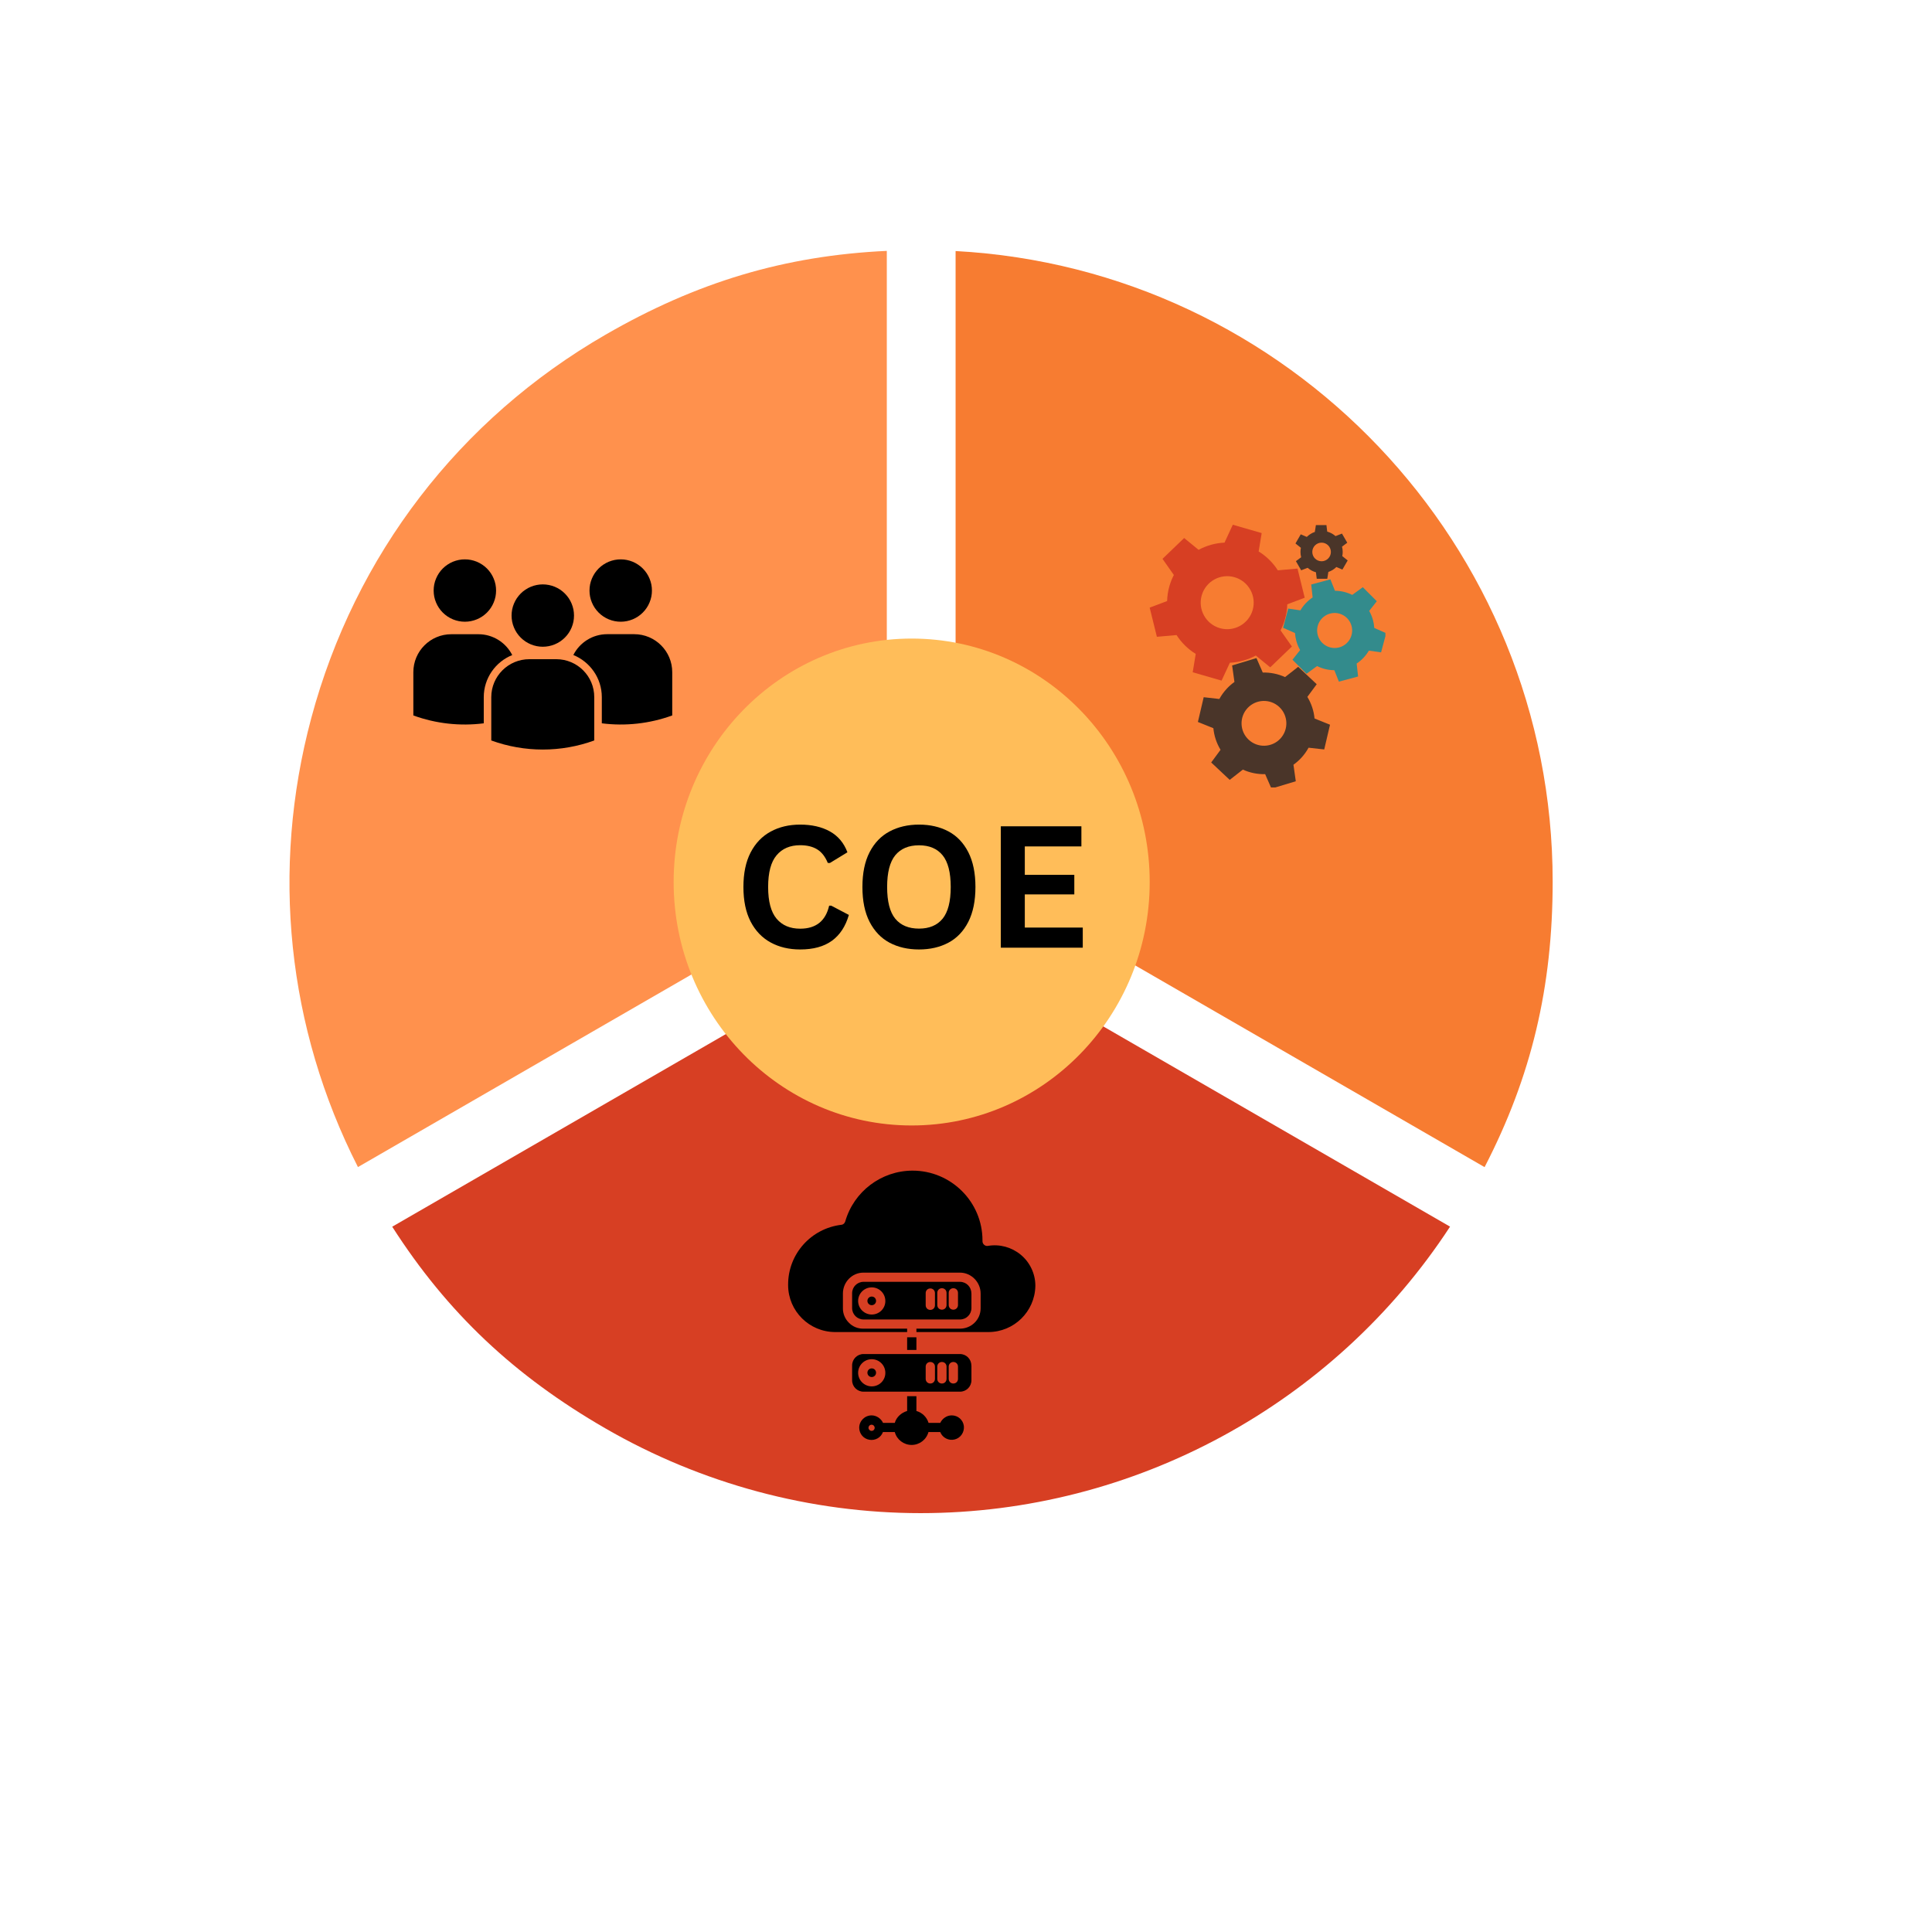 <svg version="1.0" preserveAspectRatio="xMidYMid meet" height="500" viewBox="0 0 375 375" zoomAndPan="magnify" width="500" xmlns:xlink="http://www.w3.org/1999/xlink" xmlns="http://www.w3.org/2000/svg"><defs><g></g><clipPath id="a80d518fdb"><path clip-rule="nonzero" d="M 56 48.695 L 173 48.695 L 173 227 L 56 227 Z M 56 48.695"></path></clipPath><clipPath id="1f538f1d7d"><path clip-rule="nonzero" d="M 76 178 L 282 178 L 282 293.945 L 76 293.945 Z M 76 178"></path></clipPath><clipPath id="2a99b15887"><path clip-rule="nonzero" d="M 185 48.695 L 301.43 48.695 L 301.43 227 L 185 227 Z M 185 48.695"></path></clipPath><clipPath id="b8c10b2067"><path clip-rule="nonzero" d="M 111 123 L 130.48 123 L 130.48 141 L 111 141 Z M 111 123"></path></clipPath><clipPath id="f873a57c32"><path clip-rule="nonzero" d="M 114 108.574 L 127 108.574 L 127 121 L 114 121 Z M 114 108.574"></path></clipPath><clipPath id="c2439589ec"><path clip-rule="nonzero" d="M 80.23 123 L 100 123 L 100 141 L 80.23 141 Z M 80.23 123"></path></clipPath><clipPath id="a42442beea"><path clip-rule="nonzero" d="M 84 108.574 L 97 108.574 L 97 121 L 84 121 Z M 84 108.574"></path></clipPath><clipPath id="bd2fbd1c8b"><path clip-rule="nonzero" d="M 223.156 101.836 L 254 101.836 L 254 133 L 223.156 133 Z M 223.156 101.836"></path></clipPath><clipPath id="ee96c1bc75"><path clip-rule="nonzero" d="M 249 112 L 268.906 112 L 268.906 133 L 249 133 Z M 249 112"></path></clipPath><clipPath id="943b0320ed"><path clip-rule="nonzero" d="M 232 127 L 259 127 L 259 152.836 L 232 152.836 Z M 232 127"></path></clipPath><clipPath id="37bd5ac538"><path clip-rule="nonzero" d="M 251 101.836 L 262 101.836 L 262 113 L 251 113 Z M 251 101.836"></path></clipPath><clipPath id="4b24c08464"><path clip-rule="nonzero" d="M 166 270 L 188 270 L 188 280.465 L 166 280.465 Z M 166 270"></path></clipPath><clipPath id="ff2d665164"><path clip-rule="nonzero" d="M 152.961 227.215 L 200.961 227.215 L 200.961 259 L 152.961 259 Z M 152.961 227.215"></path></clipPath><clipPath id="d486efb2e8"><path clip-rule="nonzero" d="M 130.754 123.945 L 223.156 123.945 L 223.156 218.516 L 130.754 218.516 Z M 130.754 123.945"></path></clipPath><clipPath id="a7c5496037"><path clip-rule="nonzero" d="M 176.957 123.945 C 151.438 123.945 130.754 145.102 130.754 171.199 C 130.754 197.297 151.438 218.453 176.957 218.453 C 202.473 218.453 223.156 197.297 223.156 171.199 C 223.156 145.102 202.473 123.945 176.957 123.945 Z M 176.957 123.945"></path></clipPath></defs><g clip-path="url(#a80d518fdb)"><path fill-rule="nonzero" fill-opacity="1" d="M 172.129 167.258 L 172.129 48.695 C 152.32 49.617 135.234 54.742 117.523 64.969 C 89.168 81.336 68.887 107.766 60.414 139.391 C 52.52 168.855 55.758 199.543 69.477 226.527 L 162.383 172.887 L 172.129 167.258" fill="#ff914d"></path></g><g clip-path="url(#1f538f1d7d)"><path fill-rule="nonzero" fill-opacity="1" d="M 76.129 238.102 C 86.828 254.801 99.809 267.035 117.523 277.258 C 136.156 288.016 157.305 293.699 178.684 293.699 C 220.16 293.699 258.941 272.555 281.453 238.09 L 178.805 178.824 L 76.129 238.102" fill="#d73f23"></path></g><g clip-path="url(#2a99b15887)"><path fill-rule="nonzero" fill-opacity="1" d="M 185.48 48.727 L 185.48 167.258 L 288.156 226.539 C 297.266 208.926 301.371 191.566 301.371 171.113 C 301.371 105.77 249.973 52.207 185.48 48.727" fill="#f77c31"></path></g><path fill-rule="nonzero" fill-opacity="1" d="M 107.969 127.949 L 102.742 127.949 C 98.664 127.949 95.355 131.25 95.355 135.324 L 95.355 143.723 C 101.809 146.074 108.895 146.074 115.344 143.723 L 115.344 135.324 C 115.355 131.25 112.051 127.949 107.969 127.949 Z M 107.969 127.949" fill="#000000"></path><path fill-rule="nonzero" fill-opacity="1" d="M 111.414 119.48 C 111.414 119.879 111.375 120.27 111.301 120.66 C 111.223 121.051 111.105 121.43 110.953 121.797 C 110.801 122.164 110.617 122.512 110.395 122.844 C 110.172 123.172 109.922 123.477 109.641 123.758 C 109.359 124.039 109.055 124.289 108.723 124.512 C 108.391 124.73 108.043 124.918 107.676 125.07 C 107.309 125.223 106.93 125.336 106.539 125.414 C 106.148 125.492 105.754 125.531 105.355 125.531 C 104.957 125.531 104.562 125.492 104.172 125.414 C 103.781 125.336 103.402 125.223 103.035 125.07 C 102.668 124.918 102.32 124.73 101.988 124.512 C 101.656 124.289 101.352 124.039 101.07 123.758 C 100.789 123.477 100.539 123.172 100.316 122.844 C 100.098 122.512 99.91 122.164 99.758 121.797 C 99.605 121.43 99.488 121.051 99.41 120.66 C 99.336 120.27 99.297 119.879 99.297 119.48 C 99.297 119.082 99.336 118.691 99.41 118.301 C 99.488 117.91 99.605 117.531 99.758 117.164 C 99.91 116.797 100.098 116.449 100.316 116.117 C 100.539 115.789 100.789 115.484 101.07 115.203 C 101.352 114.922 101.656 114.668 101.988 114.449 C 102.32 114.227 102.668 114.043 103.035 113.891 C 103.402 113.738 103.781 113.625 104.172 113.547 C 104.562 113.469 104.957 113.43 105.355 113.43 C 105.754 113.43 106.148 113.469 106.539 113.547 C 106.93 113.625 107.309 113.738 107.676 113.891 C 108.043 114.043 108.391 114.227 108.723 114.449 C 109.055 114.668 109.359 114.922 109.641 115.203 C 109.922 115.484 110.172 115.789 110.395 116.117 C 110.617 116.449 110.801 116.797 110.953 117.164 C 111.105 117.531 111.223 117.91 111.301 118.301 C 111.375 118.691 111.414 119.082 111.414 119.48 Z M 111.414 119.48" fill="#000000"></path><g clip-path="url(#b8c10b2067)"><path fill-rule="nonzero" fill-opacity="1" d="M 123.094 123.094 L 117.867 123.094 C 114.992 123.094 112.5 124.738 111.285 127.137 C 114.52 128.453 116.812 131.621 116.812 135.316 L 116.812 140.395 C 121.395 140.977 126.09 140.465 130.48 138.867 L 130.48 130.469 C 130.48 126.395 127.176 123.094 123.094 123.094 Z M 123.094 123.094" fill="#000000"></path></g><g clip-path="url(#f873a57c32)"><path fill-rule="nonzero" fill-opacity="1" d="M 126.539 114.625 C 126.539 115.02 126.504 115.414 126.426 115.805 C 126.348 116.195 126.23 116.57 126.078 116.938 C 125.926 117.305 125.742 117.656 125.52 117.984 C 125.297 118.316 125.047 118.621 124.766 118.902 C 124.484 119.184 124.18 119.434 123.848 119.656 C 123.516 119.875 123.168 120.062 122.801 120.215 C 122.434 120.367 122.055 120.48 121.664 120.559 C 121.273 120.637 120.879 120.676 120.48 120.676 C 120.082 120.676 119.688 120.637 119.297 120.559 C 118.906 120.48 118.527 120.367 118.16 120.215 C 117.793 120.062 117.445 119.875 117.113 119.656 C 116.781 119.434 116.477 119.184 116.195 118.902 C 115.914 118.621 115.664 118.316 115.441 117.984 C 115.223 117.656 115.035 117.305 114.883 116.938 C 114.73 116.57 114.613 116.195 114.535 115.805 C 114.461 115.414 114.422 115.02 114.422 114.625 C 114.422 114.227 114.461 113.832 114.535 113.441 C 114.613 113.055 114.73 112.676 114.883 112.309 C 115.035 111.941 115.223 111.594 115.441 111.262 C 115.664 110.93 115.914 110.625 116.195 110.344 C 116.477 110.062 116.781 109.812 117.113 109.594 C 117.445 109.371 117.793 109.184 118.16 109.031 C 118.527 108.883 118.906 108.766 119.297 108.688 C 119.688 108.609 120.082 108.574 120.48 108.574 C 120.879 108.574 121.273 108.609 121.664 108.688 C 122.055 108.766 122.434 108.883 122.801 109.031 C 123.168 109.184 123.516 109.371 123.848 109.594 C 124.18 109.812 124.484 110.062 124.766 110.344 C 125.047 110.625 125.297 110.93 125.52 111.262 C 125.742 111.594 125.926 111.941 126.078 112.309 C 126.23 112.676 126.348 113.055 126.426 113.441 C 126.504 113.832 126.539 114.227 126.539 114.625 Z M 126.539 114.625" fill="#000000"></path></g><g clip-path="url(#c2439589ec)"><path fill-rule="nonzero" fill-opacity="1" d="M 99.426 127.148 C 98.211 124.75 95.719 123.102 92.844 123.102 L 87.617 123.102 C 83.539 123.094 80.23 126.395 80.23 130.469 L 80.23 138.867 C 84.633 140.473 89.316 140.977 93.898 140.395 L 93.898 135.316 C 93.898 131.621 96.191 128.453 99.426 127.148 Z M 99.426 127.148" fill="#000000"></path></g><g clip-path="url(#a42442beea)"><path fill-rule="nonzero" fill-opacity="1" d="M 96.289 114.625 C 96.289 115.02 96.25 115.414 96.176 115.805 C 96.098 116.195 95.98 116.57 95.828 116.938 C 95.676 117.305 95.492 117.656 95.27 117.984 C 95.047 118.316 94.797 118.621 94.516 118.902 C 94.234 119.184 93.93 119.434 93.598 119.656 C 93.266 119.875 92.918 120.062 92.551 120.215 C 92.184 120.367 91.805 120.48 91.414 120.559 C 91.023 120.637 90.629 120.676 90.23 120.676 C 89.832 120.676 89.438 120.637 89.047 120.559 C 88.656 120.48 88.277 120.367 87.91 120.215 C 87.543 120.062 87.195 119.875 86.863 119.656 C 86.531 119.434 86.227 119.184 85.945 118.902 C 85.664 118.621 85.414 118.316 85.191 117.984 C 84.973 117.656 84.785 117.305 84.633 116.938 C 84.48 116.57 84.363 116.195 84.285 115.805 C 84.211 115.414 84.172 115.02 84.172 114.625 C 84.172 114.227 84.211 113.832 84.285 113.441 C 84.363 113.055 84.48 112.676 84.633 112.309 C 84.785 111.941 84.973 111.594 85.191 111.262 C 85.414 110.93 85.664 110.625 85.945 110.344 C 86.227 110.062 86.531 109.812 86.863 109.594 C 87.195 109.371 87.543 109.184 87.91 109.031 C 88.277 108.883 88.656 108.766 89.047 108.688 C 89.438 108.609 89.832 108.574 90.23 108.574 C 90.629 108.574 91.023 108.609 91.414 108.688 C 91.805 108.766 92.184 108.883 92.551 109.031 C 92.918 109.184 93.266 109.371 93.598 109.594 C 93.93 109.812 94.234 110.062 94.516 110.344 C 94.797 110.625 95.047 110.93 95.27 111.262 C 95.492 111.594 95.676 111.941 95.828 112.309 C 95.98 112.676 96.098 113.055 96.176 113.441 C 96.25 113.832 96.289 114.227 96.289 114.625 Z M 96.289 114.625" fill="#000000"></path></g><g clip-path="url(#bd2fbd1c8b)"><path fill-rule="nonzero" fill-opacity="1" d="M 236.77 121.922 C 234.043 121.133 232.469 118.281 233.254 115.555 C 234.043 112.824 236.895 111.25 239.625 112.039 C 242.352 112.824 243.926 115.676 243.141 118.406 C 242.352 121.137 239.5 122.711 236.77 121.922 Z M 248.551 122.355 C 248.898 121.684 249.188 120.969 249.406 120.215 C 249.684 119.242 249.832 118.266 249.859 117.297 L 253.242 116.02 L 251.844 110.359 L 248.027 110.699 C 247.09 109.234 245.828 107.973 244.305 107.039 L 244.891 103.469 L 239.285 101.852 L 237.676 105.324 C 235.895 105.402 234.176 105.895 232.645 106.723 L 229.844 104.43 L 225.641 108.473 L 227.844 111.605 C 227.496 112.277 227.207 112.992 226.988 113.746 C 226.711 114.719 226.562 115.695 226.535 116.664 L 223.152 117.941 L 224.551 123.602 L 228.367 123.262 C 229.305 124.727 230.566 125.984 232.09 126.922 L 231.504 130.488 L 237.109 132.105 L 238.719 128.637 C 240.5 128.555 242.219 128.066 243.75 127.238 L 246.551 129.531 L 250.754 125.488 L 248.551 122.355" fill="#d73f23"></path></g><g clip-path="url(#ee96c1bc75)"><path fill-rule="nonzero" fill-opacity="1" d="M 259.934 125.66 C 258.121 126.145 256.258 125.07 255.77 123.258 C 255.285 121.445 256.359 119.578 258.176 119.094 C 259.988 118.609 261.852 119.684 262.336 121.496 C 262.824 123.309 261.746 125.176 259.934 125.66 Z M 266.746 121.883 C 266.715 121.387 266.633 120.883 266.5 120.383 C 266.328 119.734 266.074 119.133 265.762 118.574 L 267.238 116.699 L 264.516 113.973 L 262.473 115.469 C 261.441 114.957 260.297 114.676 259.117 114.668 L 258.227 112.449 L 254.508 113.445 L 254.781 115.961 C 253.801 116.613 252.992 117.477 252.41 118.469 L 250.043 118.129 L 249.047 121.852 L 251.359 122.871 C 251.395 123.367 251.473 123.871 251.609 124.371 C 251.781 125.02 252.031 125.621 252.348 126.18 L 250.867 128.055 L 253.594 130.781 L 255.637 129.285 C 256.664 129.797 257.812 130.078 258.992 130.086 L 259.879 132.305 L 263.602 131.309 L 263.328 128.793 C 264.309 128.141 265.113 127.277 265.699 126.285 L 268.066 126.625 L 269.062 122.902 L 266.746 121.883" fill="#338b8c"></path></g><g clip-path="url(#943b0320ed)"><path fill-rule="nonzero" fill-opacity="1" d="M 242.355 143.57 C 240.605 141.926 240.516 139.176 242.16 137.422 C 243.805 135.672 246.559 135.586 248.309 137.227 C 250.062 138.871 250.148 141.625 248.504 143.379 C 246.859 145.129 244.109 145.215 242.355 143.57 Z M 251.059 148.434 C 251.582 148.062 252.07 147.633 252.527 147.152 C 253.113 146.527 253.602 145.848 253.992 145.129 L 257.031 145.469 L 258.156 140.668 L 255.152 139.457 C 255.012 137.992 254.547 136.559 253.758 135.266 L 255.574 132.805 L 251.977 129.43 L 249.43 131.422 C 248.055 130.797 246.574 130.504 245.102 130.539 L 243.875 127.734 L 239.156 129.16 L 239.605 132.367 C 239.086 132.738 238.594 133.164 238.141 133.648 C 237.555 134.273 237.066 134.953 236.676 135.672 L 233.637 135.328 L 232.512 140.133 L 235.516 141.344 C 235.656 142.809 236.121 144.242 236.906 145.535 L 235.094 147.996 L 238.688 151.371 L 241.238 149.379 C 242.609 150.004 244.09 150.297 245.566 150.262 L 246.793 153.066 L 251.512 151.641 L 251.059 148.434" fill="#4a3529"></path></g><g clip-path="url(#37bd5ac538)"><path fill-rule="nonzero" fill-opacity="1" d="M 256.52 108.941 C 255.523 108.941 254.715 108.133 254.715 107.133 C 254.715 106.137 255.523 105.328 256.52 105.328 C 257.516 105.328 258.324 106.137 258.324 107.133 C 258.324 108.133 257.516 108.941 256.52 108.941 Z M 260.535 107.938 C 260.59 107.68 260.617 107.41 260.617 107.133 C 260.617 106.777 260.57 106.434 260.484 106.105 L 261.504 105.344 L 260.477 103.57 L 259.223 104.059 C 258.766 103.652 258.219 103.352 257.613 103.184 L 257.461 101.922 L 255.414 101.922 L 255.207 103.25 C 254.613 103.453 254.082 103.785 253.648 104.215 L 252.477 103.711 L 251.453 105.488 L 252.504 106.328 C 252.449 106.59 252.422 106.859 252.422 107.133 C 252.422 107.488 252.469 107.832 252.555 108.164 L 251.535 108.922 L 252.559 110.695 L 253.816 110.211 C 254.273 110.613 254.82 110.914 255.426 111.082 L 255.578 112.344 L 257.625 112.344 L 257.832 111.016 C 258.426 110.816 258.957 110.484 259.391 110.055 L 260.559 110.555 L 261.586 108.781 L 260.535 107.938" fill="#4a3529"></path></g><g clip-path="url(#4b24c08464)"><path fill-rule="nonzero" fill-opacity="1" d="M 184.73 274.723 C 183.723 274.723 182.871 275.383 182.508 276.176 L 180.23 276.176 C 179.898 275.07 179 274.184 177.875 273.871 L 177.875 270.996 L 176.074 270.996 L 176.074 273.871 C 174.965 274.199 174.004 275.039 173.676 276.176 L 171.395 276.176 C 171.035 275.383 170.164 274.723 169.176 274.723 C 167.84 274.738 166.773 275.801 166.773 277.137 C 166.789 278.289 167.598 279.262 168.738 279.457 C 169.879 279.652 170.988 279.039 171.379 277.957 L 173.676 277.957 C 174.062 279.426 175.414 280.461 176.945 280.461 C 178.473 280.461 179.809 279.441 180.215 277.957 L 182.496 277.957 C 182.93 279.066 184.129 279.695 185.301 279.398 C 186.469 279.113 187.219 277.973 187.086 276.789 C 186.934 275.594 185.93 274.723 184.73 274.723 Z M 169.176 277.734 C 168.844 277.734 168.574 277.465 168.574 277.137 C 168.574 276.805 168.844 276.535 169.176 276.535 C 169.504 276.535 169.773 276.805 169.773 277.137 C 169.773 277.465 169.52 277.734 169.176 277.734 Z M 169.176 277.734" fill="#000000"></path></g><path fill-rule="nonzero" fill-opacity="1" d="M 169.203 265.602 C 168.738 265.602 168.363 265.977 168.363 266.441 C 168.363 266.906 168.738 267.281 169.203 267.281 C 169.668 267.281 170.043 266.906 170.043 266.441 C 170.043 265.977 169.684 265.602 169.203 265.602 Z M 169.203 265.602" fill="#000000"></path><path fill-rule="nonzero" fill-opacity="1" d="M 169.203 251.66 C 168.738 251.66 168.363 252.035 168.363 252.5 C 168.363 252.965 168.738 253.336 169.203 253.336 C 169.668 253.336 170.043 252.965 170.043 252.5 C 170.043 252.035 169.684 251.66 169.203 251.66 Z M 169.203 251.66" fill="#000000"></path><path fill-rule="nonzero" fill-opacity="1" d="M 188.539 265.035 C 188.539 263.805 187.551 262.816 186.32 262.816 L 167.613 262.816 C 166.383 262.816 165.395 263.805 165.395 265.035 L 165.395 267.91 C 165.395 269.137 166.383 270.125 167.613 270.125 L 186.336 270.125 C 187.562 270.125 188.555 269.137 188.555 267.91 L 188.555 265.035 Z M 169.203 269.094 C 167.75 269.094 166.562 267.91 166.562 266.457 C 166.562 265.004 167.75 263.82 169.203 263.82 C 170.66 263.82 171.844 265.004 171.844 266.457 C 171.859 267.91 170.676 269.094 169.203 269.094 Z M 181.473 267.641 C 181.473 268.148 181.086 268.539 180.574 268.539 C 180.062 268.539 179.676 268.148 179.676 267.641 L 179.676 265.258 C 179.676 264.75 180.062 264.359 180.574 264.359 C 181.086 264.359 181.473 264.75 181.473 265.258 Z M 183.723 267.641 C 183.723 268.148 183.336 268.539 182.824 268.539 C 182.312 268.539 181.926 268.148 181.926 267.641 L 181.926 265.258 C 181.926 264.75 182.312 264.359 182.824 264.359 C 183.336 264.359 183.723 264.75 183.723 265.258 Z M 185.945 267.641 C 185.945 268.148 185.555 268.539 185.043 268.539 C 184.535 268.539 184.145 268.148 184.145 267.641 L 184.145 265.258 C 184.145 264.75 184.535 264.359 185.043 264.359 C 185.555 264.359 185.945 264.75 185.945 265.258 Z M 185.945 267.641" fill="#000000"></path><g clip-path="url(#ff2d665164)"><path fill-rule="nonzero" fill-opacity="1" d="M 200.961 249.445 C 200.93 247.168 199.879 244.98 198.109 243.527 C 196.34 242.074 194.031 241.445 191.781 241.82 C 191.508 241.879 191.238 241.805 191.031 241.625 C 190.82 241.445 190.699 241.191 190.699 240.922 C 190.699 240.863 190.699 240.816 190.699 240.758 C 190.699 233.301 184.625 227.219 177.125 227.219 C 171.062 227.234 165.723 231.262 164.059 237.09 C 163.953 237.434 163.668 237.703 163.309 237.73 C 157.398 238.438 152.961 243.422 152.973 249.355 C 152.973 249.383 152.973 249.414 152.973 249.445 C 152.973 249.457 152.973 249.457 152.973 249.473 C 153.004 254.492 157.086 258.551 162.125 258.551 L 176.074 258.551 L 176.074 257.891 L 167.57 257.891 C 166.504 257.906 165.5 257.5 164.766 256.738 C 164.016 256.004 163.594 254.969 163.609 253.938 L 163.609 251.074 C 163.609 248.859 165.379 247.016 167.586 247.016 L 186.32 247.016 C 188.539 247.016 190.34 248.875 190.34 251.074 L 190.34 253.938 C 190.34 256.152 188.539 257.891 186.32 257.891 L 177.875 257.891 L 177.875 258.551 L 191.84 258.551 C 196.805 258.551 200.855 254.594 200.961 249.637 C 200.961 249.578 200.961 249.52 200.961 249.445 Z M 200.961 249.445" fill="#000000"></path></g><path fill-rule="nonzero" fill-opacity="1" d="M 188.539 251.016 C 188.539 249.789 187.551 248.801 186.32 248.801 L 167.613 248.801 C 166.383 248.801 165.395 249.789 165.395 251.016 L 165.395 253.891 C 165.395 255.121 166.383 256.109 167.613 256.109 L 186.336 256.109 C 187.562 256.109 188.555 255.121 188.555 253.891 L 188.555 251.016 Z M 169.203 255.148 C 167.75 255.148 166.562 253.965 166.562 252.516 C 166.562 251.062 167.75 249.879 169.203 249.879 C 170.66 249.879 171.844 251.062 171.844 252.516 C 171.859 253.965 170.676 255.148 169.203 255.148 Z M 181.473 253.352 C 181.473 253.863 181.086 254.25 180.574 254.25 C 180.062 254.25 179.676 253.863 179.676 253.352 L 179.676 250.984 C 179.676 250.477 180.062 250.086 180.574 250.086 C 181.086 250.086 181.473 250.477 181.473 250.984 Z M 183.723 253.309 C 183.723 253.816 183.336 254.207 182.824 254.207 C 182.312 254.207 181.926 253.816 181.926 253.309 L 181.926 250.941 C 181.926 250.434 182.312 250.043 182.824 250.043 C 183.336 250.043 183.723 250.434 183.723 250.941 Z M 185.945 253.309 C 185.945 253.816 185.555 254.207 185.043 254.207 C 184.535 254.207 184.145 253.816 184.145 253.309 L 184.145 250.941 C 184.145 250.434 184.535 250.043 185.043 250.043 C 185.555 250.043 185.945 250.434 185.945 250.941 Z M 185.945 253.309" fill="#000000"></path><path fill-rule="nonzero" fill-opacity="1" d="M 176.074 259.566 L 177.875 259.566 L 177.875 262.023 L 176.074 262.023 Z M 176.074 259.566" fill="#000000"></path><g clip-path="url(#d486efb2e8)"><g clip-path="url(#a7c5496037)"><path fill-rule="nonzero" fill-opacity="1" d="M 130.754 123.945 L 223.156 123.945 L 223.156 218.516 L 130.754 218.516 Z M 130.754 123.945" fill="#ffbd59"></path></g></g><g fill-opacity="1" fill="#000000"><g transform="translate(142.438, 183.946)"><g><path d="M 12.875 0.344 C 10.707 0.344 8.797 -0.109 7.141 -1.016 C 5.484 -1.922 4.188 -3.273 3.25 -5.078 C 2.32 -6.891 1.859 -9.125 1.859 -11.781 C 1.859 -14.438 2.32 -16.664 3.25 -18.469 C 4.188 -20.281 5.484 -21.633 7.141 -22.531 C 8.797 -23.438 10.707 -23.891 12.875 -23.891 C 15.145 -23.891 17.07 -23.445 18.656 -22.562 C 20.238 -21.676 21.367 -20.328 22.047 -18.516 L 18.641 -16.438 L 18.234 -16.453 C 17.734 -17.672 17.051 -18.547 16.188 -19.078 C 15.32 -19.617 14.219 -19.891 12.875 -19.891 C 10.914 -19.891 9.391 -19.238 8.297 -17.938 C 7.203 -16.645 6.656 -14.594 6.656 -11.781 C 6.656 -8.977 7.203 -6.926 8.297 -5.625 C 9.391 -4.332 10.914 -3.688 12.875 -3.688 C 15.938 -3.688 17.812 -5.176 18.5 -8.156 L 18.906 -8.156 L 22.328 -6.359 C 21.68 -4.129 20.578 -2.453 19.016 -1.328 C 17.461 -0.211 15.414 0.344 12.875 0.344 Z M 12.875 0.344"></path></g></g></g><g fill-opacity="1" fill="#000000"><g transform="translate(165.536, 183.946)"><g><path d="M 12.844 0.344 C 10.688 0.344 8.781 -0.094 7.125 -0.969 C 5.477 -1.852 4.188 -3.203 3.25 -5.016 C 2.32 -6.828 1.859 -9.082 1.859 -11.781 C 1.859 -14.477 2.32 -16.727 3.25 -18.531 C 4.188 -20.344 5.477 -21.688 7.125 -22.562 C 8.781 -23.445 10.688 -23.891 12.844 -23.891 C 15 -23.891 16.898 -23.453 18.547 -22.578 C 20.191 -21.703 21.477 -20.359 22.406 -18.547 C 23.332 -16.734 23.797 -14.477 23.797 -11.781 C 23.797 -9.082 23.332 -6.82 22.406 -5 C 21.477 -3.188 20.191 -1.844 18.547 -0.969 C 16.898 -0.094 15 0.344 12.844 0.344 Z M 12.844 -3.703 C 14.844 -3.703 16.367 -4.344 17.422 -5.625 C 18.473 -6.914 19 -8.969 19 -11.781 C 19 -14.594 18.473 -16.645 17.422 -17.938 C 16.367 -19.227 14.844 -19.875 12.844 -19.875 C 10.832 -19.875 9.297 -19.227 8.234 -17.938 C 7.18 -16.645 6.656 -14.594 6.656 -11.781 C 6.656 -8.969 7.18 -6.914 8.234 -5.625 C 9.297 -4.344 10.832 -3.703 12.844 -3.703 Z M 12.844 -3.703"></path></g></g></g><g fill-opacity="1" fill="#000000"><g transform="translate(191.195, 183.946)"><g><path d="M 7.719 -10.344 L 7.719 -3.906 L 18.969 -3.906 L 18.969 0 L 3.062 0 L 3.062 -23.562 L 18.703 -23.562 L 18.703 -19.656 L 7.719 -19.656 L 7.719 -14.141 L 17.328 -14.141 L 17.328 -10.344 Z M 7.719 -10.344"></path></g></g></g></svg>
